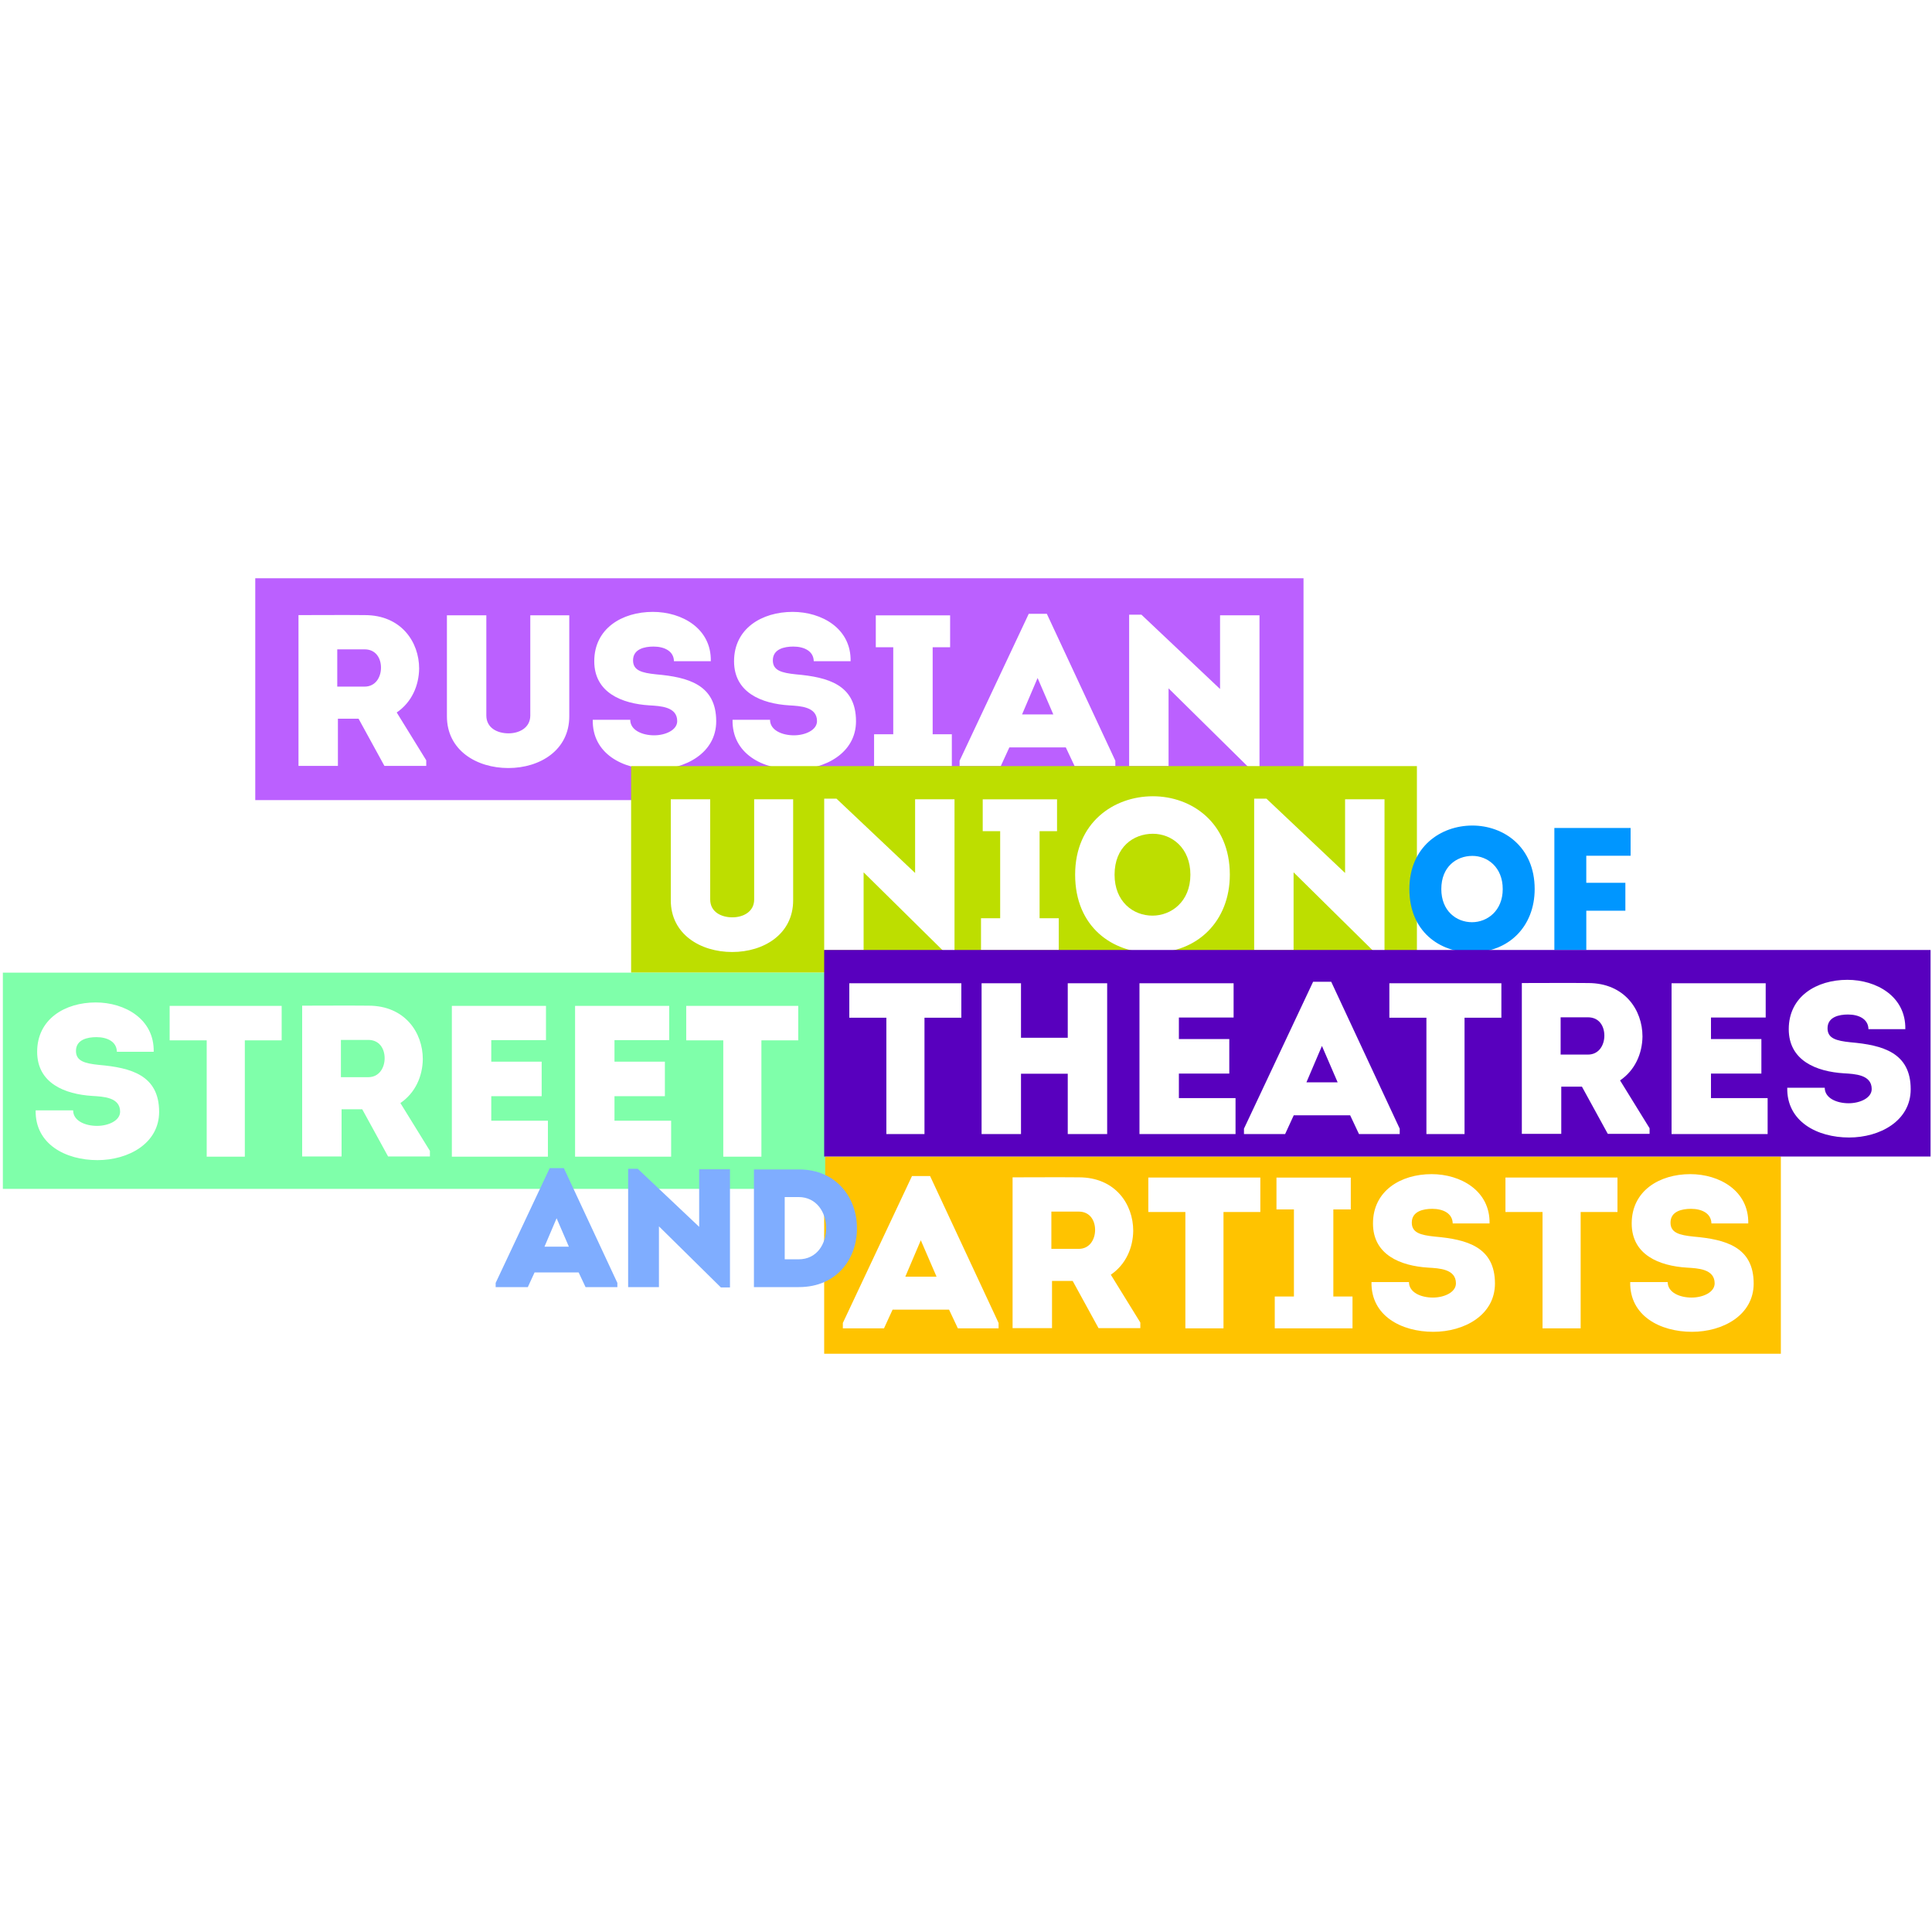 <?xml version="1.0" encoding="UTF-8"?> <!-- Generator: Adobe Illustrator 24.1.0, SVG Export Plug-In . SVG Version: 6.00 Build 0) --> <svg xmlns="http://www.w3.org/2000/svg" xmlns:xlink="http://www.w3.org/1999/xlink" x="0px" y="0px" viewBox="0 0 900 900" style="enable-background:new 0 0 900 900;" xml:space="preserve"> <style type="text/css"> .st0{display:none;} .st1{display:inline;} .st2{fill:#FFFFFF;} .st3{fill:#BB60FF;} .st4{fill:#FFC300;} .st5{fill:#BDDE00;} .st6{fill:#0096FF;} .st7{fill:#7FFFAA;} .st8{fill:#5800BE;} .st9{fill:#7FADFF;} </style> <g id="Слой_2" class="st0"> <g class="st1"> <rect x="119" y="269" class="st2" width="488" height="104"></rect> <rect x="294" y="357" class="st2" width="363" height="96"></rect> <rect x="384" y="539" class="st2" width="446" height="92"></rect> <rect x="385" y="443" class="st2" width="515" height="96"></rect> <rect x="1" y="453" class="st2" width="384" height="91"></rect> </g> <g class="st1"> <rect x="119" y="269" class="st2" width="488" height="104"></rect> <rect x="294" y="357" class="st2" width="363" height="96"></rect> <rect x="384" y="539" class="st2" width="446" height="92"></rect> <rect x="385" y="443" class="st2" width="515" height="96"></rect> <rect x="1" y="453" class="st2" width="384" height="91"></rect> </g> </g> <g id="Слой_1"> <g> <path class="st3" d="M169.85,302.49h-12.74v17.36h12.74c5.12,0,7.63-4.42,7.63-8.83C177.48,306.61,175.07,302.49,169.85,302.49z"></path> <polygon class="st3" points="476.12,332.8 490.67,332.8 483.35,315.84 "></polygon> <path class="st3" d="M118.91,269.37v103.35h184.63l9.28-9.23l294.41-0.3v-93.82H118.91z M198.55,356.79h-19.47l-12.04-21.98h-9.63 v21.98h-18.36v-70.25c10.44,0,20.57-0.1,30.91,0c16.96,0,25.29,12.54,25.29,24.89c-0.1,8.03-3.51,15.76-10.44,20.47l13.75,22.28 V356.79z M265.19,333.7c0,15.76-13.65,24.08-28.4,24.08c-14.85,0-28.6-8.33-28.6-24.08v-47.07h18.36v46.66 c0,5.82,5.12,8.33,10.34,8.33c4.92,0,10.14-2.51,10.14-8.33v-46.66h18.16V333.7z M304.93,358.49c-14.85,0-29.1-7.43-28.8-23.18 h17.46c0,4.82,5.52,7.23,11.14,7.23c5.22,0,10.74-2.41,10.74-6.62c0-6.72-7.83-7.02-12.95-7.33c-12.85-0.8-25.69-5.92-25.69-20.57 c0-15.25,12.95-22.98,27.3-22.98c13.55,0,27.3,7.73,26.99,22.98h-17.16c-0.1-4.82-4.62-6.82-9.53-6.82c-4.11,0-9.53,1.1-9.53,6.42 c0,4.72,4.01,5.82,10.74,6.52c14.95,1.3,28,4.82,28,21.88C333.63,350.76,319.28,358.49,304.93,358.49z M370.05,358.49 c-14.85,0-29.1-7.43-28.8-23.18h17.46c0,4.82,5.52,7.23,11.14,7.23c5.22,0,10.74-2.41,10.74-6.62c0-6.72-7.83-7.02-12.95-7.33 c-12.85-0.8-25.69-5.92-25.69-20.57c0-15.25,12.95-22.98,27.3-22.98c13.55,0,27.3,7.73,26.99,22.98h-17.16 c-0.1-4.82-4.62-6.82-9.53-6.82c-4.11,0-9.53,1.1-9.53,6.42c0,4.72,4.01,5.82,10.74,6.52c14.95,1.3,28,4.82,28,21.88 C398.75,350.76,384.4,358.49,370.05,358.49z M443.41,356.89h-36.23v-14.85h8.93v-40.54h-8.13v-14.85h34.62v14.85h-8.13v40.54h8.93 V356.89z M519.57,356.89h-18.97l-4.11-8.73H470.2l-4.01,8.73h-19.17v-2.51l32.21-68.44h8.43l31.91,68.44V356.89z M586.71,357.09 h-5.42l-36.93-36.43v36.23H526v-70.55h5.72l36.63,34.62v-34.32h18.37V357.09z"></path> </g> <g> <path class="st4" d="M502.51,564.41h-12.74v17.36h12.74c5.12,0,7.63-4.42,7.63-8.83C510.14,568.53,507.73,564.41,502.51,564.41z"></path> <polygon class="st4" points="421.73,594.72 436.28,594.72 428.95,577.76 "></polygon> <path class="st4" d="M383.93,538.75v91.88h445.66v-91.88H383.93z M465.18,618.8h-18.97l-4.11-8.73h-26.29l-4.01,8.73h-19.17v-2.51 l32.21-68.44h8.43l31.91,68.44V618.8z M531.21,618.7h-19.47l-12.04-21.98h-9.63v21.98H471.7v-70.25c10.44,0,20.57-0.1,30.91,0 c16.96,0,25.29,12.54,25.29,24.89c-0.1,8.03-3.51,15.76-10.44,20.47l13.75,22.28V618.7z M587.11,564.61h-17.16v54.19h-17.76 v-54.19h-17.26v-16.06h52.18V564.61z M630.06,618.8h-36.23v-14.85h8.93v-40.54h-8.13v-14.85h34.62v14.85h-8.13v40.54h8.93V618.8z M667.69,620.41c-14.85,0-29.1-7.43-28.8-23.18h17.46c0,4.82,5.52,7.23,11.14,7.23c5.22,0,10.74-2.41,10.74-6.62 c0-6.72-7.83-7.02-12.95-7.33c-12.85-0.8-25.69-5.92-25.69-20.57c0-15.25,12.95-22.98,27.3-22.98c13.55,0,27.3,7.73,27,22.98 h-17.16c-0.1-4.82-4.62-6.82-9.53-6.82c-4.11,0-9.53,1.1-9.53,6.42c0,4.72,4.01,5.82,10.74,6.52c14.95,1.3,28,4.82,28,21.88 C696.39,612.68,682.04,620.41,667.69,620.41z M753.49,564.61h-17.16v54.19h-17.76v-54.19H701.3v-16.06h52.18V564.61z M788.21,620.41c-14.85,0-29.1-7.43-28.8-23.18h17.46c0,4.82,5.52,7.23,11.14,7.23c5.22,0,10.74-2.41,10.74-6.62 c0-6.72-7.83-7.02-12.95-7.33c-12.85-0.8-25.69-5.92-25.69-20.57c0-15.25,12.95-22.98,27.3-22.98c13.55,0,27.3,7.73,27,22.98 h-17.16c-0.1-4.82-4.62-6.82-9.53-6.82c-4.11,0-9.53,1.1-9.53,6.42c0,4.72,4.01,5.82,10.74,6.52c14.95,1.3,28,4.82,28,21.88 C816.91,612.68,802.56,620.41,788.21,620.41z"></path> </g> <g> <path class="st5" d="M537.07,388.4c-9.13,0-17.86,6.22-17.86,19.07c0,12.54,8.63,19.07,17.66,19.07c8.73,0,17.66-6.52,17.66-19.07 S545.8,388.4,537.07,388.4z"></path> <path class="st5" d="M294,356.87v96.22h366.05v-96.22H294z M369.48,419.4c0,15.76-13.65,24.08-28.4,24.08 c-14.85,0-28.6-8.33-28.6-24.08v-47.07h18.36V419c0,5.82,5.12,8.33,10.34,8.33c4.92,0,10.14-2.51,10.14-8.33v-46.66h18.16V419.4z M444.65,442.79h-5.42l-36.93-36.43v36.23h-18.36v-70.55h5.72l36.63,34.62v-34.32h18.36V442.79z M493.22,442.59h-36.23v-14.85 h8.93v-40.54h-8.13v-14.85h34.62v14.85h-8.13v40.54h8.93V442.59z M536.77,443.89c-18.56,0-35.93-12.04-35.93-36.43 c0-24.28,17.96-36.53,36.23-36.53c17.96,0,35.83,12.24,35.83,36.53C572.89,428.94,558.04,443.89,536.77,443.89z M644.95,442.79 h-5.42l-36.93-36.43v36.23h-18.36v-70.55h5.72l36.63,34.62v-34.32h18.37V442.79z"></path> </g> <g> <path class="st6" d="M685.64,443.67c-15.04,0-29.1-9.76-29.1-29.51c0-19.67,14.55-29.59,29.35-29.59 c14.55,0,29.02,9.92,29.02,29.59C714.9,431.55,702.87,443.67,685.64,443.67z M685.72,429.6c7.07,0,14.31-5.28,14.31-15.44 c0-10.16-7.07-15.45-14.14-15.45c-7.4,0-14.47,5.04-14.47,15.45C671.41,424.32,678.4,429.6,685.72,429.6z"></path> <path class="st6" d="M757.17,424.24h-18.21v18.37h-14.88v-56.9h35.52v12.93h-20.65v12.6h18.21V424.24z"></path> </g> <g> <path class="st7" d="M171.55,484.43h-12.74v17.36h12.74c5.12,0,7.63-4.42,7.63-8.83C179.18,488.55,176.77,484.43,171.55,484.43z"></path> <path class="st7" d="M1.33,453.09v100.74H384.4V453.09H1.33z M45.41,540.43c-14.85,0-29.1-7.43-28.8-23.18h17.46 c0,4.82,5.52,7.23,11.14,7.23c5.22,0,10.74-2.41,10.74-6.62c0-6.72-7.83-7.02-12.95-7.33c-12.85-0.8-25.69-5.92-25.69-20.57 c0-15.25,12.95-22.98,27.3-22.98c13.55,0,27.3,7.73,26.99,22.98H54.45c-0.1-4.82-4.62-6.82-9.53-6.82c-4.11,0-9.53,1.1-9.53,6.42 c0,4.72,4.01,5.82,10.74,6.52c14.95,1.3,28,4.82,28,21.88C74.11,532.7,59.76,540.43,45.41,540.43z M131.21,484.64h-17.16v54.19 H96.29v-54.19H79.03v-16.06h52.18V484.64z M200.26,538.73h-19.47l-12.04-21.98h-9.63v21.98h-18.36v-70.25 c10.44,0,20.57-0.1,30.91,0c16.96,0,25.29,12.54,25.29,24.89c-0.1,8.03-3.51,15.76-10.44,20.47l13.75,22.28V538.73z M255.25,538.83h-44.76v-70.25h43.85v15.96h-25.49v10.04h23.48v16.06h-23.48v11.44h26.39V538.83z M312.65,538.83h-44.76v-70.25 h43.85v15.96h-25.49v10.04h23.48v16.06h-23.48v11.44h26.39V538.83z M371.85,484.64h-17.16v54.19h-17.76v-54.19h-17.26v-16.06 h52.18V484.64z"></path> </g> <g> <polygon class="st8" points="608.58,504.2 623.13,504.2 615.81,487.24 "></polygon> <path class="st8" d="M739.74,473.9H727v17.36h12.74c5.12,0,7.63-4.42,7.63-8.83C747.37,478.01,744.96,473.9,739.74,473.9z"></path> <path class="st8" d="M383.93,442.54v96.22h515.4v-96.22H383.93z M447.82,474.1h-17.16v54.19H412.9V474.1h-17.26v-16.06h52.18 V474.1z M515.76,528.29H497.4v-28.1h-21.78v28.1h-18.36v-70.25h18.36v25.39h21.78v-25.39h18.36V528.29z M575.57,528.29h-44.76 v-70.25h43.85V474h-25.49v10.04h23.48v16.06h-23.48v11.44h26.39V528.29z M652.04,528.29h-18.97l-4.11-8.73h-26.29l-4.01,8.73 h-19.17v-2.51l32.21-68.44h8.43l31.91,68.44V528.29z M699.4,474.1h-17.16v54.19h-17.76V474.1h-17.26v-16.06h52.18V474.1z M768.44,528.19h-19.47l-12.04-21.98h-9.63v21.98h-18.37v-70.25c10.44,0,20.57-0.1,30.91,0c16.96,0,25.29,12.54,25.29,24.89 c-0.1,8.03-3.51,15.76-10.44,20.47l13.75,22.28V528.19z M823.44,528.29h-44.76v-70.25h43.85V474h-25.49v10.04h23.48v16.06h-23.48 v11.44h26.39V528.29z M861.37,529.89c-14.85,0-29.1-7.43-28.8-23.18h17.46c0,4.82,5.52,7.23,11.14,7.23 c5.22,0,10.74-2.41,10.74-6.62c0-6.72-7.83-7.02-12.95-7.33c-12.85-0.8-25.69-5.92-25.69-20.57c0-15.25,12.95-22.98,27.3-22.98 c13.55,0,27.3,7.73,27,22.98H870.4c-0.1-4.82-4.62-6.82-9.53-6.82c-4.11,0-9.53,1.1-9.53,6.42c0,4.72,4.01,5.82,10.74,6.52 c14.95,1.3,28,4.82,28,21.88C890.07,522.17,875.72,529.89,861.37,529.89z"></path> </g> <g> <path class="st9" d="M249.02,592.76l-3.14,6.82H230.9v-1.96l25.17-53.47h6.59l24.93,53.47v1.96h-14.82l-3.21-6.82H249.02z M253.64,580.76h11.37l-5.72-13.25L253.64,580.76z"></path> </g> <g> <path class="st9" d="M306.96,571.28v28.3h-14.35v-55.12h4.47l28.62,27.05V544.7h14.35v55.04h-4.23L306.96,571.28z"></path> </g> <g> <path class="st9" d="M372.14,544.77c17.88,0,27.05,13.64,27.05,27.13c0.24,13.8-8.86,27.68-27.05,27.68h-20.93v-54.81H372.14z M371.98,586.64c8.7,0,12.86-7.29,12.86-14.58c0-7.21-4.39-14.43-12.86-14.43h-6.43v29.01H371.98z"></path> </g> </g> </svg> 